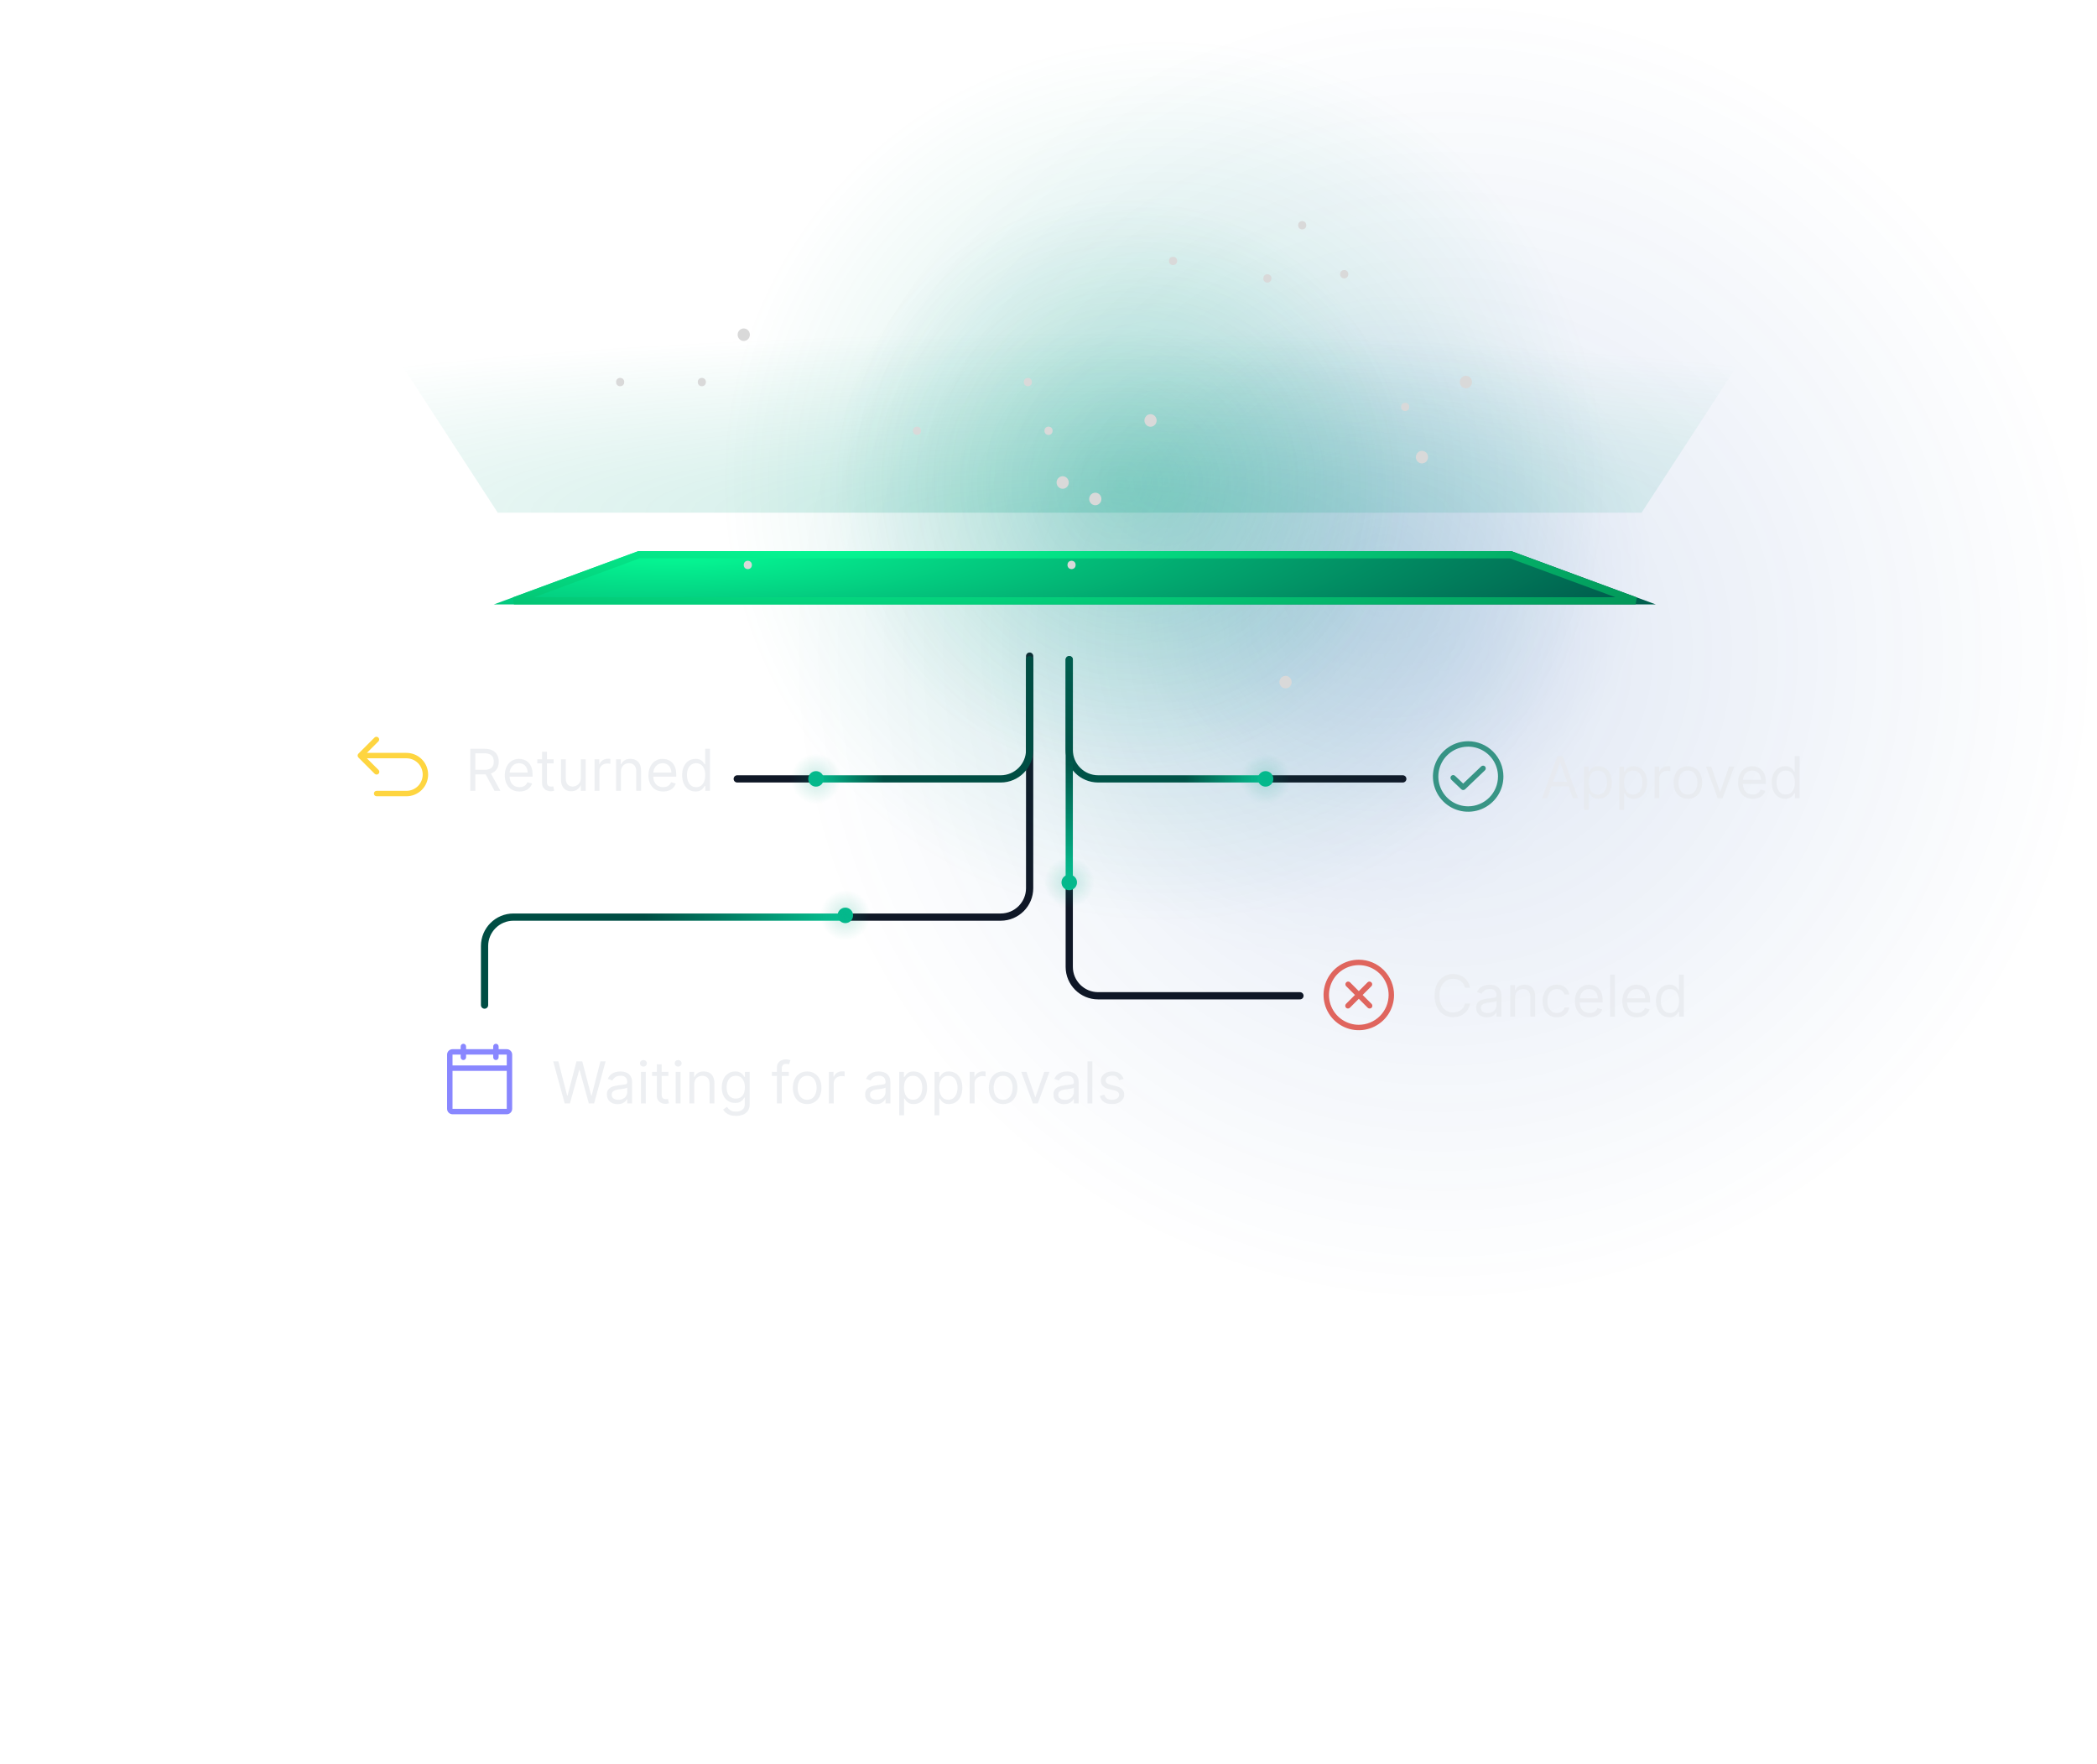 <svg width="290" height="244" viewBox="0 0 290 244" fill="none" xmlns="http://www.w3.org/2000/svg">
<g opacity="0.32">
<ellipse opacity="0.39" cx="199.542" cy="90.116" rx="90.181" ry="90.116" fill="url(#paint0_radial_10311_20234)"/>
<ellipse opacity="0.27" cx="178.975" cy="88.523" rx="43.629" ry="43.598" fill="url(#paint1_radial_10311_20234)"/>
<ellipse opacity="0.39" cx="191.623" cy="77.573" rx="36.787" ry="36.761" fill="url(#paint2_radial_10311_20234)"/>
</g>
<path d="M147.869 91.223V103.714C147.869 105.923 149.66 107.714 151.869 107.714H193.995" stroke="url(#paint3_linear_10311_20234)" stroke-linecap="round"/>
<path d="M147.87 91.223L147.869 133.708C147.869 135.917 149.66 137.708 151.869 137.708H179.775" stroke="url(#paint4_linear_10311_20234)" stroke-linecap="round"/>
<path d="M67.01 138.996L67.01 130.828C67.01 128.619 68.801 126.828 71.01 126.828L138.391 126.828C140.6 126.828 142.391 125.037 142.391 122.828L142.391 90.734" stroke="url(#paint5_linear_10311_20234)" stroke-linecap="round"/>
<ellipse opacity="0.2" cx="160.952" cy="66.492" rx="61.306" ry="61.262" fill="url(#paint6_radial_10311_20234)"/>
<ellipse opacity="0.2" cx="155.043" cy="67.165" rx="39.826" ry="39.798" fill="url(#paint7_radial_10311_20234)"/>
<g opacity="0.75">
<path d="M205.371 105.999C205.44 106.071 205.477 106.167 205.474 106.267C205.471 106.366 205.429 106.46 205.357 106.529L202.611 109.154C202.54 109.221 202.446 109.257 202.348 109.257C202.252 109.257 202.16 109.22 202.09 109.154L200.717 107.841C200.679 107.808 200.648 107.767 200.626 107.722C200.604 107.676 200.591 107.627 200.589 107.576C200.586 107.526 200.594 107.475 200.612 107.428C200.629 107.381 200.656 107.337 200.691 107.301C200.726 107.264 200.768 107.235 200.814 107.215C200.861 107.194 200.911 107.184 200.961 107.184C201.012 107.183 201.062 107.193 201.108 107.213C201.155 107.232 201.197 107.261 201.232 107.297L202.348 108.362L204.842 105.985C204.914 105.917 205.01 105.88 205.11 105.882C205.209 105.885 205.303 105.927 205.371 105.999V105.999ZM207.912 107.382C207.912 108.346 207.626 109.289 207.091 110.09C206.555 110.892 205.793 111.517 204.903 111.886C204.012 112.255 203.032 112.351 202.086 112.163C201.14 111.975 200.272 111.511 199.59 110.829C198.908 110.147 198.444 109.279 198.256 108.333C198.068 107.387 198.164 106.407 198.533 105.516C198.902 104.625 199.527 103.864 200.329 103.328C201.13 102.793 202.073 102.507 203.037 102.507C204.329 102.509 205.568 103.024 206.482 103.937C207.395 104.851 207.91 106.09 207.912 107.382V107.382ZM207.162 107.382C207.162 106.566 206.92 105.768 206.467 105.09C206.014 104.412 205.369 103.883 204.616 103.571C203.862 103.259 203.033 103.177 202.232 103.336C201.432 103.495 200.697 103.888 200.12 104.465C199.543 105.042 199.151 105.777 198.991 106.577C198.832 107.377 198.914 108.207 199.226 108.96C199.538 109.714 200.067 110.358 200.745 110.812C201.424 111.265 202.221 111.507 203.037 111.507C204.131 111.506 205.179 111.071 205.953 110.297C206.726 109.524 207.161 108.475 207.162 107.382V107.382Z" fill="#007860"/>
<path d="M213.98 110.382H213.242L215.378 104.564H216.105L218.242 110.382H217.503L215.764 105.484H215.719L213.98 110.382ZM214.253 108.109H217.23V108.734H214.253V108.109ZM219.057 112.018V106.018H219.705V106.711H219.784C219.834 106.636 219.902 106.539 219.989 106.422C220.078 106.302 220.205 106.196 220.369 106.103C220.536 106.009 220.762 105.961 221.046 105.961C221.413 105.961 221.737 106.053 222.017 106.237C222.298 106.421 222.516 106.681 222.673 107.018C222.831 107.355 222.909 107.753 222.909 108.211C222.909 108.674 222.831 109.074 222.673 109.413C222.516 109.75 222.298 110.012 222.02 110.197C221.742 110.381 221.421 110.473 221.057 110.473C220.777 110.473 220.552 110.426 220.384 110.334C220.215 110.239 220.085 110.132 219.994 110.013C219.904 109.891 219.834 109.791 219.784 109.711H219.727V112.018H219.057ZM219.716 108.2C219.716 108.53 219.764 108.82 219.861 109.072C219.958 109.322 220.099 109.518 220.284 109.66C220.47 109.8 220.697 109.87 220.966 109.87C221.246 109.87 221.48 109.797 221.668 109.649C221.857 109.499 221.999 109.299 222.094 109.047C222.191 108.793 222.239 108.511 222.239 108.2C222.239 107.893 222.191 107.617 222.097 107.37C222.004 107.122 221.863 106.926 221.673 106.782C221.486 106.637 221.25 106.564 220.966 106.564C220.693 106.564 220.464 106.633 220.279 106.771C220.093 106.907 219.953 107.099 219.858 107.345C219.763 107.589 219.716 107.874 219.716 108.2ZM223.932 112.018V106.018H224.58V106.711H224.659C224.709 106.636 224.777 106.539 224.864 106.422C224.953 106.302 225.08 106.196 225.244 106.103C225.411 106.009 225.637 105.961 225.921 105.961C226.288 105.961 226.612 106.053 226.892 106.237C227.173 106.421 227.391 106.681 227.548 107.018C227.706 107.355 227.784 107.753 227.784 108.211C227.784 108.674 227.706 109.074 227.548 109.413C227.391 109.75 227.173 110.012 226.895 110.197C226.617 110.381 226.296 110.473 225.932 110.473C225.652 110.473 225.427 110.426 225.259 110.334C225.09 110.239 224.96 110.132 224.869 110.013C224.779 109.891 224.709 109.791 224.659 109.711H224.602V112.018H223.932ZM224.591 108.2C224.591 108.53 224.639 108.82 224.736 109.072C224.833 109.322 224.974 109.518 225.159 109.66C225.345 109.8 225.572 109.87 225.841 109.87C226.121 109.87 226.355 109.797 226.543 109.649C226.732 109.499 226.874 109.299 226.969 109.047C227.066 108.793 227.114 108.511 227.114 108.2C227.114 107.893 227.066 107.617 226.972 107.37C226.879 107.122 226.738 106.926 226.548 106.782C226.361 106.637 226.125 106.564 225.841 106.564C225.568 106.564 225.339 106.633 225.154 106.771C224.968 106.907 224.828 107.099 224.733 107.345C224.638 107.589 224.591 107.874 224.591 108.2ZM228.807 110.382V106.018H229.455V106.677H229.5C229.58 106.461 229.724 106.286 229.932 106.152C230.14 106.017 230.375 105.95 230.637 105.95C230.686 105.95 230.747 105.951 230.821 105.953C230.895 105.955 230.951 105.958 230.989 105.961V106.643C230.966 106.638 230.914 106.629 230.833 106.618C230.753 106.604 230.669 106.598 230.58 106.598C230.368 106.598 230.178 106.642 230.012 106.731C229.847 106.818 229.716 106.94 229.619 107.095C229.525 107.248 229.477 107.424 229.477 107.62V110.382H228.807ZM233.423 110.473C233.03 110.473 232.684 110.379 232.387 110.191C232.091 110.004 231.86 109.742 231.693 109.405C231.529 109.067 231.446 108.674 231.446 108.223C231.446 107.768 231.529 107.371 231.693 107.032C231.86 106.693 232.091 106.43 232.387 106.243C232.684 106.055 233.03 105.961 233.423 105.961C233.817 105.961 234.162 106.055 234.458 106.243C234.755 106.43 234.986 106.693 235.151 107.032C235.317 107.371 235.401 107.768 235.401 108.223C235.401 108.674 235.317 109.067 235.151 109.405C234.986 109.742 234.755 110.004 234.458 110.191C234.162 110.379 233.817 110.473 233.423 110.473ZM233.423 109.87C233.723 109.87 233.969 109.794 234.162 109.64C234.355 109.487 234.498 109.285 234.591 109.035C234.684 108.785 234.73 108.514 234.73 108.223C234.73 107.931 234.684 107.659 234.591 107.407C234.498 107.156 234.355 106.952 234.162 106.797C233.969 106.641 233.723 106.564 233.423 106.564C233.124 106.564 232.878 106.641 232.685 106.797C232.492 106.952 232.349 107.156 232.256 107.407C232.163 107.659 232.117 107.931 232.117 108.223C232.117 108.514 232.163 108.785 232.256 109.035C232.349 109.285 232.492 109.487 232.685 109.64C232.878 109.794 233.124 109.87 233.423 109.87ZM239.836 106.018L238.222 110.382H237.541L235.927 106.018H236.654L237.859 109.495H237.904L239.109 106.018H239.836ZM242.394 110.473C241.974 110.473 241.611 110.38 241.306 110.194C241.003 110.007 240.769 109.745 240.605 109.41C240.442 109.073 240.36 108.681 240.36 108.234C240.36 107.787 240.442 107.393 240.605 107.052C240.769 106.709 240.999 106.442 241.292 106.251C241.588 106.058 241.932 105.961 242.326 105.961C242.553 105.961 242.778 105.999 242.999 106.075C243.221 106.151 243.423 106.274 243.605 106.444C243.786 106.613 243.931 106.836 244.039 107.115C244.147 107.393 244.201 107.736 244.201 108.143V108.427H240.838V107.848H243.519C243.519 107.602 243.47 107.382 243.372 107.189C243.275 106.995 243.137 106.843 242.957 106.731C242.779 106.62 242.569 106.564 242.326 106.564C242.059 106.564 241.828 106.63 241.633 106.763C241.44 106.893 241.291 107.064 241.187 107.274C241.083 107.484 241.031 107.709 241.031 107.95V108.336C241.031 108.666 241.088 108.945 241.201 109.174C241.317 109.402 241.477 109.575 241.681 109.694C241.886 109.812 242.124 109.87 242.394 109.87C242.57 109.87 242.73 109.846 242.872 109.797C243.016 109.745 243.14 109.67 243.244 109.569C243.348 109.467 243.428 109.34 243.485 109.189L244.133 109.37C244.065 109.59 243.95 109.783 243.789 109.95C243.628 110.115 243.429 110.244 243.193 110.336C242.956 110.427 242.69 110.473 242.394 110.473ZM246.869 110.473C246.505 110.473 246.184 110.381 245.906 110.197C245.627 110.012 245.41 109.75 245.252 109.413C245.095 109.074 245.017 108.674 245.017 108.211C245.017 107.753 245.095 107.355 245.252 107.018C245.41 106.681 245.628 106.421 245.909 106.237C246.189 106.053 246.513 105.961 246.88 105.961C247.164 105.961 247.389 106.009 247.553 106.103C247.72 106.196 247.847 106.302 247.934 106.422C248.023 106.539 248.092 106.636 248.142 106.711H248.198V104.564H248.869V110.382H248.221V109.711H248.142C248.092 109.791 248.022 109.891 247.931 110.013C247.84 110.132 247.711 110.239 247.542 110.334C247.374 110.426 247.149 110.473 246.869 110.473ZM246.96 109.87C247.229 109.87 247.456 109.8 247.642 109.66C247.827 109.518 247.968 109.322 248.065 109.072C248.161 108.82 248.21 108.53 248.21 108.2C248.21 107.874 248.162 107.589 248.068 107.345C247.973 107.099 247.833 106.907 247.647 106.771C247.462 106.633 247.232 106.564 246.96 106.564C246.676 106.564 246.439 106.637 246.249 106.782C246.062 106.926 245.921 107.122 245.826 107.37C245.733 107.617 245.687 107.893 245.687 108.2C245.687 108.511 245.734 108.793 245.829 109.047C245.926 109.299 246.068 109.499 246.255 109.649C246.445 109.797 246.679 109.87 246.96 109.87Z" fill="#E7EAEE"/>
</g>
<g opacity="0.75">
<path d="M70.08 145.095H68.955V144.72C68.955 144.621 68.916 144.525 68.845 144.455C68.775 144.384 68.68 144.345 68.58 144.345C68.481 144.345 68.385 144.384 68.315 144.455C68.245 144.525 68.205 144.621 68.205 144.72V145.095H64.455V144.72C64.455 144.621 64.416 144.525 64.345 144.455C64.275 144.384 64.18 144.345 64.08 144.345C63.981 144.345 63.885 144.384 63.815 144.455C63.745 144.525 63.705 144.621 63.705 144.72V145.095H62.58C62.381 145.095 62.19 145.174 62.05 145.315C61.909 145.455 61.83 145.646 61.83 145.845V153.345C61.83 153.544 61.909 153.735 62.05 153.875C62.19 154.016 62.381 154.095 62.58 154.095H70.08C70.279 154.095 70.47 154.016 70.61 153.875C70.751 153.735 70.83 153.544 70.83 153.345V145.845C70.83 145.646 70.751 145.455 70.61 145.315C70.47 145.174 70.279 145.095 70.08 145.095V145.095ZM63.705 145.845V146.22C63.705 146.319 63.745 146.415 63.815 146.485C63.885 146.555 63.981 146.595 64.08 146.595C64.18 146.595 64.275 146.555 64.345 146.485C64.416 146.415 64.455 146.319 64.455 146.22V145.845H68.205V146.22C68.205 146.319 68.245 146.415 68.315 146.485C68.385 146.555 68.481 146.595 68.58 146.595C68.68 146.595 68.775 146.555 68.845 146.485C68.916 146.415 68.955 146.319 68.955 146.22V145.845H70.08V147.345H62.58V145.845H63.705ZM70.08 153.345H62.58V148.095H70.08V153.345Z" fill="#615FFF"/>
<path d="M78.091 152.595L76.501 146.777H77.216L78.432 151.515H78.489L79.728 146.777H80.523L81.762 151.515H81.819L83.035 146.777H83.751L82.16 152.595H81.432L80.148 147.959H80.103L78.819 152.595H78.091ZM85.415 152.697C85.139 152.697 84.888 152.645 84.662 152.541C84.437 152.435 84.258 152.282 84.126 152.084C83.993 151.883 83.927 151.64 83.927 151.356C83.927 151.106 83.976 150.904 84.074 150.748C84.173 150.591 84.305 150.468 84.469 150.379C84.634 150.29 84.816 150.224 85.015 150.18C85.216 150.135 85.417 150.099 85.62 150.072C85.885 150.038 86.1 150.013 86.265 149.996C86.431 149.977 86.553 149.945 86.628 149.902C86.706 149.858 86.745 149.782 86.745 149.675V149.652C86.745 149.371 86.668 149.154 86.515 148.998C86.363 148.843 86.133 148.765 85.824 148.765C85.504 148.765 85.253 148.836 85.072 148.976C84.89 149.116 84.762 149.265 84.688 149.425L84.052 149.197C84.165 148.932 84.317 148.726 84.506 148.578C84.698 148.428 84.906 148.324 85.131 148.265C85.359 148.205 85.582 148.175 85.802 148.175C85.942 148.175 86.103 148.192 86.285 148.226C86.468 148.258 86.645 148.325 86.816 148.427C86.988 148.53 87.131 148.684 87.245 148.89C87.359 149.097 87.415 149.373 87.415 149.72V152.595H86.745V152.004H86.711C86.665 152.099 86.59 152.2 86.484 152.308C86.377 152.416 86.236 152.508 86.06 152.584C85.884 152.659 85.669 152.697 85.415 152.697ZM85.518 152.095C85.783 152.095 86.006 152.043 86.188 151.939C86.372 151.835 86.51 151.7 86.603 151.535C86.698 151.371 86.745 151.197 86.745 151.015V150.402C86.716 150.436 86.654 150.467 86.557 150.496C86.463 150.522 86.353 150.546 86.228 150.567C86.105 150.586 85.984 150.603 85.867 150.618C85.751 150.631 85.658 150.642 85.586 150.652C85.412 150.675 85.249 150.711 85.097 150.763C84.948 150.812 84.826 150.887 84.734 150.987C84.643 151.086 84.597 151.22 84.597 151.39C84.597 151.623 84.683 151.8 84.856 151.919C85.03 152.036 85.251 152.095 85.518 152.095ZM88.639 152.595V148.231H89.309V152.595H88.639ZM88.98 147.504C88.849 147.504 88.737 147.46 88.642 147.371C88.549 147.282 88.503 147.175 88.503 147.05C88.503 146.925 88.549 146.818 88.642 146.728C88.737 146.639 88.849 146.595 88.98 146.595C89.111 146.595 89.222 146.639 89.315 146.728C89.41 146.818 89.457 146.925 89.457 147.05C89.457 147.175 89.41 147.282 89.315 147.371C89.222 147.46 89.111 147.504 88.98 147.504ZM92.435 148.231V148.8H90.174V148.231H92.435ZM90.833 147.186H91.503V151.345C91.503 151.534 91.531 151.676 91.586 151.771C91.643 151.864 91.715 151.926 91.802 151.959C91.891 151.989 91.984 152.004 92.083 152.004C92.157 152.004 92.217 152 92.265 151.993C92.312 151.983 92.35 151.976 92.378 151.97L92.515 152.572C92.469 152.589 92.406 152.606 92.324 152.623C92.243 152.642 92.14 152.652 92.015 152.652C91.825 152.652 91.64 152.611 91.458 152.53C91.278 152.448 91.128 152.324 91.009 152.157C90.892 151.991 90.833 151.781 90.833 151.527V147.186ZM93.444 152.595V148.231H94.114V152.595H93.444ZM93.785 147.504C93.654 147.504 93.541 147.46 93.447 147.371C93.354 147.282 93.307 147.175 93.307 147.05C93.307 146.925 93.354 146.818 93.447 146.728C93.541 146.639 93.654 146.595 93.785 146.595C93.915 146.595 94.027 146.639 94.12 146.728C94.215 146.818 94.262 146.925 94.262 147.05C94.262 147.175 94.215 147.282 94.12 147.371C94.027 147.46 93.915 147.504 93.785 147.504ZM96.013 149.97V152.595H95.342V148.231H95.99V148.913H96.047C96.149 148.692 96.304 148.514 96.513 148.379C96.721 148.243 96.99 148.175 97.319 148.175C97.615 148.175 97.873 148.235 98.095 148.356C98.317 148.476 98.489 148.657 98.612 148.902C98.735 149.144 98.797 149.451 98.797 149.822V152.595H98.126V149.868C98.126 149.525 98.037 149.258 97.859 149.067C97.681 148.873 97.437 148.777 97.126 148.777C96.912 148.777 96.721 148.823 96.552 148.916C96.386 149.009 96.254 149.144 96.157 149.322C96.061 149.5 96.013 149.716 96.013 149.97ZM101.783 154.322C101.459 154.322 101.181 154.281 100.948 154.197C100.715 154.116 100.521 154.008 100.366 153.873C100.212 153.741 100.09 153.599 99.999 153.447L100.533 153.072C100.594 153.152 100.671 153.243 100.763 153.345C100.856 153.449 100.983 153.539 101.144 153.615C101.307 153.693 101.52 153.731 101.783 153.731C102.135 153.731 102.426 153.646 102.655 153.476C102.885 153.305 102.999 153.038 102.999 152.675V151.788H102.942C102.893 151.868 102.823 151.966 102.732 152.084C102.643 152.199 102.514 152.302 102.346 152.393C102.179 152.482 101.954 152.527 101.67 152.527C101.317 152.527 101.001 152.443 100.721 152.277C100.442 152.11 100.222 151.868 100.059 151.55C99.898 151.231 99.817 150.845 99.817 150.39C99.817 149.943 99.896 149.554 100.053 149.223C100.21 148.889 100.429 148.632 100.709 148.45C100.99 148.266 101.314 148.175 101.681 148.175C101.965 148.175 102.19 148.222 102.357 148.317C102.526 148.409 102.654 148.515 102.743 148.635C102.834 148.752 102.904 148.849 102.954 148.925H103.022V148.231H103.67V152.72C103.67 153.095 103.584 153.4 103.414 153.635C103.245 153.871 103.018 154.045 102.732 154.155C102.448 154.266 102.132 154.322 101.783 154.322ZM101.76 151.925C102.029 151.925 102.257 151.863 102.442 151.74C102.628 151.617 102.769 151.44 102.866 151.209C102.962 150.978 103.01 150.701 103.01 150.379C103.01 150.065 102.963 149.787 102.868 149.547C102.774 149.306 102.634 149.118 102.448 148.981C102.262 148.845 102.033 148.777 101.76 148.777C101.476 148.777 101.24 148.849 101.05 148.993C100.863 149.137 100.722 149.33 100.627 149.572C100.534 149.815 100.488 150.084 100.488 150.379C100.488 150.682 100.535 150.95 100.63 151.183C100.726 151.414 100.868 151.596 101.056 151.728C101.245 151.859 101.48 151.925 101.76 151.925ZM109.09 148.231V148.8H106.738V148.231H109.09ZM107.442 152.595V147.629C107.442 147.379 107.501 147.171 107.618 147.004C107.736 146.837 107.888 146.712 108.076 146.629C108.263 146.546 108.461 146.504 108.67 146.504C108.834 146.504 108.969 146.517 109.073 146.544C109.177 146.57 109.255 146.595 109.306 146.618L109.113 147.197C109.079 147.186 109.031 147.172 108.971 147.155C108.912 147.138 108.834 147.129 108.738 147.129C108.516 147.129 108.356 147.185 108.258 147.297C108.161 147.408 108.113 147.572 108.113 147.788V152.595H107.442ZM111.623 152.686C111.229 152.686 110.883 152.592 110.586 152.405C110.29 152.217 110.059 151.955 109.893 151.618C109.728 151.281 109.645 150.887 109.645 150.436C109.645 149.981 109.728 149.585 109.893 149.246C110.059 148.907 110.29 148.643 110.586 148.456C110.883 148.268 111.229 148.175 111.623 148.175C112.017 148.175 112.361 148.268 112.657 148.456C112.954 148.643 113.185 148.907 113.35 149.246C113.517 149.585 113.6 149.981 113.6 150.436C113.6 150.887 113.517 151.281 113.35 151.618C113.185 151.955 112.954 152.217 112.657 152.405C112.361 152.592 112.017 152.686 111.623 152.686ZM111.623 152.084C111.922 152.084 112.168 152.007 112.361 151.853C112.555 151.7 112.698 151.498 112.79 151.248C112.883 150.998 112.93 150.728 112.93 150.436C112.93 150.144 112.883 149.872 112.79 149.621C112.698 149.369 112.555 149.165 112.361 149.01C112.168 148.854 111.922 148.777 111.623 148.777C111.323 148.777 111.077 148.854 110.884 149.01C110.691 149.165 110.548 149.369 110.455 149.621C110.362 149.872 110.316 150.144 110.316 150.436C110.316 150.728 110.362 150.998 110.455 151.248C110.548 151.498 110.691 151.7 110.884 151.853C111.077 152.007 111.323 152.084 111.623 152.084ZM114.623 152.595V148.231H115.271V148.89H115.317C115.396 148.675 115.54 148.499 115.748 148.365C115.957 148.23 116.192 148.163 116.453 148.163C116.502 148.163 116.564 148.164 116.638 148.166C116.711 148.168 116.767 148.171 116.805 148.175V148.856C116.782 148.851 116.73 148.842 116.649 148.831C116.569 148.818 116.485 148.811 116.396 148.811C116.184 148.811 115.995 148.855 115.828 148.944C115.663 149.032 115.532 149.153 115.436 149.308C115.341 149.461 115.294 149.637 115.294 149.834V152.595H114.623ZM121.134 152.697C120.858 152.697 120.607 152.645 120.381 152.541C120.156 152.435 119.977 152.282 119.844 152.084C119.712 151.883 119.645 151.64 119.645 151.356C119.645 151.106 119.695 150.904 119.793 150.748C119.892 150.591 120.023 150.468 120.188 150.379C120.353 150.29 120.535 150.224 120.733 150.18C120.934 150.135 121.136 150.099 121.339 150.072C121.604 150.038 121.819 150.013 121.983 149.996C122.15 149.977 122.271 149.945 122.347 149.902C122.425 149.858 122.464 149.782 122.464 149.675V149.652C122.464 149.371 122.387 149.154 122.233 148.998C122.082 148.843 121.852 148.765 121.543 148.765C121.223 148.765 120.972 148.836 120.79 148.976C120.608 149.116 120.481 149.265 120.407 149.425L119.77 149.197C119.884 148.932 120.036 148.726 120.225 148.578C120.416 148.428 120.625 148.324 120.85 148.265C121.077 148.205 121.301 148.175 121.52 148.175C121.661 148.175 121.822 148.192 122.003 148.226C122.187 148.258 122.364 148.325 122.535 148.427C122.707 148.53 122.85 148.684 122.964 148.89C123.077 149.097 123.134 149.373 123.134 149.72V152.595H122.464V152.004H122.43C122.384 152.099 122.308 152.2 122.202 152.308C122.096 152.416 121.955 152.508 121.779 152.584C121.603 152.659 121.388 152.697 121.134 152.697ZM121.236 152.095C121.501 152.095 121.725 152.043 121.907 151.939C122.09 151.835 122.229 151.7 122.322 151.535C122.416 151.371 122.464 151.197 122.464 151.015V150.402C122.435 150.436 122.373 150.467 122.276 150.496C122.181 150.522 122.072 150.546 121.947 150.567C121.823 150.586 121.703 150.603 121.586 150.618C121.47 150.631 121.376 150.642 121.305 150.652C121.13 150.675 120.967 150.711 120.816 150.763C120.666 150.812 120.545 150.887 120.452 150.987C120.361 151.086 120.316 151.22 120.316 151.39C120.316 151.623 120.402 151.8 120.574 151.919C120.749 152.036 120.969 152.095 121.236 152.095ZM124.358 154.231V148.231H125.006V148.925H125.085C125.134 148.849 125.202 148.752 125.29 148.635C125.379 148.515 125.506 148.409 125.67 148.317C125.837 148.222 126.062 148.175 126.346 148.175C126.714 148.175 127.038 148.266 127.318 148.45C127.598 148.634 127.817 148.894 127.974 149.231C128.131 149.568 128.21 149.966 128.21 150.425C128.21 150.887 128.131 151.287 127.974 151.626C127.817 151.963 127.599 152.225 127.321 152.41C127.042 152.594 126.721 152.686 126.358 152.686C126.077 152.686 125.853 152.639 125.684 152.547C125.516 152.452 125.386 152.345 125.295 152.226C125.204 152.104 125.134 152.004 125.085 151.925H125.028V154.231H124.358ZM125.017 150.413C125.017 150.743 125.065 151.033 125.162 151.285C125.258 151.535 125.399 151.731 125.585 151.873C125.771 152.014 125.998 152.084 126.267 152.084C126.547 152.084 126.781 152.01 126.969 151.862C127.158 151.712 127.3 151.512 127.395 151.26C127.491 151.006 127.54 150.724 127.54 150.413C127.54 150.106 127.492 149.83 127.398 149.584C127.305 149.336 127.164 149.139 126.974 148.996C126.787 148.85 126.551 148.777 126.267 148.777C125.994 148.777 125.765 148.846 125.579 148.984C125.394 149.121 125.254 149.312 125.159 149.558C125.064 149.802 125.017 150.087 125.017 150.413ZM129.233 154.231V148.231H129.881V148.925H129.96C130.009 148.849 130.077 148.752 130.165 148.635C130.254 148.515 130.381 148.409 130.545 148.317C130.712 148.222 130.937 148.175 131.221 148.175C131.589 148.175 131.913 148.266 132.193 148.45C132.473 148.634 132.692 148.894 132.849 149.231C133.006 149.568 133.085 149.966 133.085 150.425C133.085 150.887 133.006 151.287 132.849 151.626C132.692 151.963 132.474 152.225 132.196 152.41C131.917 152.594 131.596 152.686 131.233 152.686C130.952 152.686 130.728 152.639 130.559 152.547C130.391 152.452 130.261 152.345 130.17 152.226C130.079 152.104 130.009 152.004 129.96 151.925H129.903V154.231H129.233ZM129.892 150.413C129.892 150.743 129.94 151.033 130.037 151.285C130.133 151.535 130.274 151.731 130.46 151.873C130.646 152.014 130.873 152.084 131.142 152.084C131.422 152.084 131.656 152.01 131.844 151.862C132.033 151.712 132.175 151.512 132.27 151.26C132.366 151.006 132.415 150.724 132.415 150.413C132.415 150.106 132.367 149.83 132.273 149.584C132.18 149.336 132.039 149.139 131.849 148.996C131.662 148.85 131.426 148.777 131.142 148.777C130.869 148.777 130.64 148.846 130.454 148.984C130.269 149.121 130.129 149.312 130.034 149.558C129.939 149.802 129.892 150.087 129.892 150.413ZM134.108 152.595V148.231H134.756V148.89H134.801C134.881 148.675 135.024 148.499 135.233 148.365C135.441 148.23 135.676 148.163 135.937 148.163C135.987 148.163 136.048 148.164 136.122 148.166C136.196 148.168 136.252 148.171 136.29 148.175V148.856C136.267 148.851 136.215 148.842 136.133 148.831C136.054 148.818 135.97 148.811 135.881 148.811C135.668 148.811 135.479 148.855 135.312 148.944C135.148 149.032 135.017 149.153 134.92 149.308C134.826 149.461 134.778 149.637 134.778 149.834V152.595H134.108ZM138.724 152.686C138.33 152.686 137.985 152.592 137.687 152.405C137.392 152.217 137.161 151.955 136.994 151.618C136.829 151.281 136.747 150.887 136.747 150.436C136.747 149.981 136.829 149.585 136.994 149.246C137.161 148.907 137.392 148.643 137.687 148.456C137.985 148.268 138.33 148.175 138.724 148.175C139.118 148.175 139.463 148.268 139.758 148.456C140.056 148.643 140.287 148.907 140.452 149.246C140.618 149.585 140.702 149.981 140.702 150.436C140.702 150.887 140.618 151.281 140.452 151.618C140.287 151.955 140.056 152.217 139.758 152.405C139.463 152.592 139.118 152.686 138.724 152.686ZM138.724 152.084C139.023 152.084 139.27 152.007 139.463 151.853C139.656 151.7 139.799 151.498 139.892 151.248C139.985 150.998 140.031 150.728 140.031 150.436C140.031 150.144 139.985 149.872 139.892 149.621C139.799 149.369 139.656 149.165 139.463 149.01C139.27 148.854 139.023 148.777 138.724 148.777C138.425 148.777 138.179 148.854 137.986 149.01C137.792 149.165 137.649 149.369 137.557 149.621C137.464 149.872 137.417 150.144 137.417 150.436C137.417 150.728 137.464 150.998 137.557 151.248C137.649 151.498 137.792 151.7 137.986 151.853C138.179 152.007 138.425 152.084 138.724 152.084ZM145.137 148.231L143.523 152.595H142.841L141.228 148.231H141.955L143.16 151.709H143.205L144.41 148.231H145.137ZM147.173 152.697C146.897 152.697 146.646 152.645 146.42 152.541C146.195 152.435 146.016 152.282 145.883 152.084C145.751 151.883 145.684 151.64 145.684 151.356C145.684 151.106 145.734 150.904 145.832 150.748C145.931 150.591 146.062 150.468 146.227 150.379C146.392 150.29 146.574 150.224 146.773 150.18C146.973 150.135 147.175 150.099 147.378 150.072C147.643 150.038 147.858 150.013 148.023 149.996C148.189 149.977 148.31 149.945 148.386 149.902C148.464 149.858 148.503 149.782 148.503 149.675V149.652C148.503 149.371 148.426 149.154 148.273 148.998C148.121 148.843 147.891 148.765 147.582 148.765C147.262 148.765 147.011 148.836 146.829 148.976C146.648 149.116 146.52 149.265 146.446 149.425L145.809 149.197C145.923 148.932 146.075 148.726 146.264 148.578C146.455 148.428 146.664 148.324 146.889 148.265C147.116 148.205 147.34 148.175 147.559 148.175C147.7 148.175 147.861 148.192 148.042 148.226C148.226 148.258 148.403 148.325 148.574 148.427C148.746 148.53 148.889 148.684 149.003 148.89C149.116 149.097 149.173 149.373 149.173 149.72V152.595H148.503V152.004H148.469C148.423 152.099 148.347 152.2 148.241 152.308C148.135 152.416 147.994 152.508 147.818 152.584C147.642 152.659 147.427 152.697 147.173 152.697ZM147.275 152.095C147.541 152.095 147.764 152.043 147.946 151.939C148.13 151.835 148.268 151.7 148.361 151.535C148.455 151.371 148.503 151.197 148.503 151.015V150.402C148.474 150.436 148.412 150.467 148.315 150.496C148.22 150.522 148.111 150.546 147.986 150.567C147.863 150.586 147.742 150.603 147.625 150.618C147.509 150.631 147.416 150.642 147.344 150.652C147.169 150.675 147.006 150.711 146.855 150.763C146.705 150.812 146.584 150.887 146.491 150.987C146.4 151.086 146.355 151.22 146.355 151.39C146.355 151.623 146.441 151.8 146.613 151.919C146.788 152.036 147.008 152.095 147.275 152.095ZM151.067 146.777V152.595H150.397V146.777H151.067ZM155.386 149.209L154.784 149.379C154.746 149.279 154.69 149.181 154.616 149.086C154.544 148.99 154.446 148.91 154.321 148.848C154.196 148.785 154.036 148.754 153.841 148.754C153.574 148.754 153.351 148.816 153.173 148.939C152.997 149.06 152.909 149.214 152.909 149.402C152.909 149.568 152.97 149.7 153.091 149.797C153.212 149.893 153.401 149.974 153.659 150.038L154.307 150.197C154.697 150.292 154.988 150.437 155.179 150.632C155.37 150.825 155.466 151.074 155.466 151.379C155.466 151.629 155.394 151.853 155.25 152.05C155.108 152.246 154.909 152.402 154.653 152.515C154.398 152.629 154.1 152.686 153.761 152.686C153.316 152.686 152.948 152.589 152.656 152.396C152.364 152.203 152.18 151.921 152.102 151.55L152.738 151.39C152.799 151.625 152.914 151.801 153.082 151.919C153.253 152.036 153.475 152.095 153.75 152.095C154.062 152.095 154.31 152.029 154.494 151.896C154.68 151.762 154.773 151.601 154.773 151.413C154.773 151.262 154.72 151.135 154.613 151.032C154.507 150.928 154.345 150.851 154.125 150.8L153.398 150.629C152.998 150.534 152.704 150.388 152.517 150.189C152.331 149.988 152.238 149.737 152.238 149.436C152.238 149.19 152.308 148.972 152.446 148.782C152.586 148.593 152.776 148.444 153.017 148.336C153.259 148.228 153.534 148.175 153.841 148.175C154.273 148.175 154.612 148.269 154.858 148.459C155.106 148.648 155.282 148.898 155.386 149.209Z" fill="#E7EAEE"/>
</g>
<g opacity="0.75">
<path d="M187.912 132.72C186.948 132.72 186.005 133.006 185.204 133.542C184.402 134.077 183.777 134.839 183.408 135.73C183.039 136.62 182.943 137.601 183.131 138.546C183.319 139.492 183.783 140.361 184.465 141.042C185.147 141.724 186.015 142.188 186.961 142.377C187.907 142.565 188.887 142.468 189.778 142.099C190.668 141.73 191.43 141.105 191.966 140.304C192.501 139.502 192.787 138.559 192.787 137.595C192.786 136.303 192.272 135.063 191.358 134.149C190.444 133.235 189.205 132.721 187.912 132.72V132.72ZM187.912 141.72C187.096 141.72 186.299 141.478 185.62 141.025C184.942 140.572 184.413 139.928 184.101 139.174C183.789 138.42 183.707 137.591 183.866 136.79C184.026 135.99 184.418 135.255 184.995 134.678C185.572 134.102 186.307 133.709 187.107 133.549C187.908 133.39 188.737 133.472 189.491 133.784C190.244 134.096 190.889 134.625 191.342 135.303C191.795 135.982 192.037 136.779 192.037 137.595C192.036 138.689 191.601 139.737 190.828 140.511C190.054 141.284 189.006 141.719 187.912 141.72V141.72ZM189.679 138.828C189.75 138.899 189.789 138.995 189.789 139.095C189.789 139.195 189.75 139.291 189.679 139.362C189.608 139.432 189.512 139.47 189.412 139.47C189.312 139.47 189.217 139.432 189.145 139.362L187.912 138.125L186.679 139.362C186.608 139.432 186.512 139.47 186.412 139.47C186.312 139.47 186.217 139.432 186.145 139.362C186.075 139.291 186.035 139.195 186.035 139.095C186.035 138.995 186.075 138.899 186.145 138.828L187.382 137.595L186.145 136.362C186.085 136.29 186.055 136.197 186.059 136.103C186.064 136.009 186.103 135.92 186.17 135.853C186.237 135.786 186.326 135.747 186.42 135.742C186.514 135.738 186.606 135.768 186.679 135.828L187.912 137.066L189.145 135.828C189.218 135.768 189.31 135.738 189.404 135.742C189.499 135.747 189.588 135.786 189.654 135.853C189.721 135.92 189.76 136.009 189.765 136.103C189.77 136.197 189.739 136.29 189.679 136.362L188.442 137.595L189.679 138.828Z" fill="#D93529"/>
<path d="M203.298 136.595H202.594C202.552 136.393 202.479 136.215 202.375 136.061C202.273 135.908 202.148 135.779 202 135.675C201.854 135.569 201.692 135.489 201.514 135.436C201.336 135.383 201.151 135.357 200.958 135.357C200.605 135.357 200.286 135.446 200 135.624C199.716 135.802 199.49 136.064 199.321 136.411C199.155 136.757 199.071 137.182 199.071 137.686C199.071 138.19 199.155 138.615 199.321 138.962C199.49 139.308 199.716 139.571 200 139.749C200.286 139.927 200.605 140.016 200.958 140.016C201.151 140.016 201.336 139.989 201.514 139.936C201.692 139.883 201.854 139.804 202 139.7C202.148 139.594 202.273 139.465 202.375 139.311C202.479 139.156 202.552 138.978 202.594 138.777H203.298C203.245 139.074 203.149 139.34 203.009 139.575C202.869 139.81 202.694 140.01 202.486 140.175C202.278 140.338 202.044 140.462 201.784 140.547C201.527 140.632 201.251 140.675 200.958 140.675C200.461 140.675 200.02 140.554 199.634 140.311C199.247 140.069 198.943 139.724 198.722 139.277C198.5 138.83 198.389 138.3 198.389 137.686C198.389 137.072 198.5 136.542 198.722 136.095C198.943 135.648 199.247 135.304 199.634 135.061C200.02 134.819 200.461 134.697 200.958 134.697C201.251 134.697 201.527 134.74 201.784 134.825C202.044 134.911 202.278 135.036 202.486 135.2C202.694 135.363 202.869 135.562 203.009 135.797C203.149 136.03 203.245 136.296 203.298 136.595ZM205.63 140.697C205.354 140.697 205.103 140.645 204.877 140.541C204.652 140.435 204.473 140.283 204.34 140.084C204.208 139.883 204.142 139.641 204.142 139.357C204.142 139.107 204.191 138.904 204.289 138.749C204.388 138.591 204.519 138.468 204.684 138.379C204.849 138.29 205.031 138.224 205.23 138.18C205.43 138.135 205.632 138.099 205.835 138.072C206.1 138.038 206.315 138.013 206.48 137.996C206.646 137.977 206.767 137.946 206.843 137.902C206.921 137.858 206.96 137.783 206.96 137.675V137.652C206.96 137.372 206.883 137.154 206.73 136.999C206.578 136.843 206.348 136.766 206.039 136.766C205.719 136.766 205.468 136.836 205.286 136.976C205.105 137.116 204.977 137.266 204.903 137.425L204.267 137.197C204.38 136.932 204.532 136.726 204.721 136.578C204.912 136.429 205.121 136.324 205.346 136.266C205.573 136.205 205.797 136.175 206.017 136.175C206.157 136.175 206.318 136.192 206.499 136.226C206.683 136.258 206.86 136.325 207.031 136.428C207.203 136.53 207.346 136.684 207.46 136.891C207.573 137.097 207.63 137.374 207.63 137.72V140.595H206.96V140.004H206.926C206.88 140.099 206.804 140.2 206.698 140.308C206.592 140.416 206.451 140.508 206.275 140.584C206.099 140.66 205.884 140.697 205.63 140.697ZM205.732 140.095C205.998 140.095 206.221 140.043 206.403 139.939C206.587 139.835 206.725 139.7 206.818 139.536C206.912 139.371 206.96 139.197 206.96 139.016V138.402C206.931 138.436 206.869 138.467 206.772 138.496C206.677 138.522 206.568 138.546 206.443 138.567C206.32 138.586 206.199 138.603 206.082 138.618C205.966 138.631 205.873 138.643 205.801 138.652C205.626 138.675 205.463 138.712 205.312 138.763C205.162 138.812 205.041 138.887 204.948 138.987C204.857 139.086 204.812 139.22 204.812 139.391C204.812 139.624 204.898 139.8 205.07 139.919C205.245 140.037 205.465 140.095 205.732 140.095ZM209.524 137.97V140.595H208.854V136.232H209.502V136.913H209.558C209.661 136.692 209.816 136.514 210.024 136.379C210.233 136.243 210.502 136.175 210.831 136.175C211.127 136.175 211.385 136.235 211.607 136.357C211.828 136.476 212.001 136.658 212.124 136.902C212.247 137.144 212.308 137.451 212.308 137.822V140.595H211.638V137.868C211.638 137.525 211.549 137.258 211.371 137.067C211.193 136.874 210.949 136.777 210.638 136.777C210.424 136.777 210.233 136.823 210.064 136.916C209.897 137.009 209.766 137.144 209.669 137.322C209.573 137.501 209.524 137.716 209.524 137.97ZM215.306 140.686C214.897 140.686 214.545 140.59 214.249 140.396C213.954 140.203 213.727 139.937 213.568 139.598C213.409 139.259 213.329 138.872 213.329 138.436C213.329 137.993 213.41 137.602 213.573 137.263C213.738 136.922 213.967 136.656 214.261 136.465C214.556 136.271 214.901 136.175 215.295 136.175C215.602 136.175 215.878 136.232 216.124 136.345C216.371 136.459 216.572 136.618 216.73 136.822C216.887 137.027 216.984 137.266 217.022 137.538H216.352C216.301 137.34 216.187 137.163 216.011 137.01C215.837 136.855 215.602 136.777 215.306 136.777C215.045 136.777 214.816 136.845 214.619 136.982C214.424 137.116 214.271 137.306 214.161 137.553C214.053 137.797 213.999 138.084 213.999 138.413C213.999 138.751 214.052 139.044 214.159 139.294C214.267 139.544 214.418 139.738 214.613 139.876C214.81 140.015 215.041 140.084 215.306 140.084C215.481 140.084 215.639 140.054 215.781 139.993C215.923 139.932 216.043 139.845 216.142 139.732C216.24 139.618 216.31 139.482 216.352 139.322H217.022C216.984 139.58 216.891 139.812 216.741 140.019C216.593 140.223 216.397 140.386 216.153 140.507C215.91 140.626 215.628 140.686 215.306 140.686ZM219.832 140.686C219.411 140.686 219.049 140.593 218.744 140.408C218.441 140.22 218.207 139.959 218.042 139.624C217.879 139.287 217.798 138.894 217.798 138.447C217.798 138.001 217.879 137.607 218.042 137.266C218.207 136.923 218.436 136.656 218.73 136.465C219.025 136.271 219.37 136.175 219.764 136.175C219.991 136.175 220.215 136.213 220.437 136.288C220.659 136.364 220.86 136.487 221.042 136.658C221.224 136.826 221.369 137.05 221.477 137.328C221.585 137.607 221.639 137.949 221.639 138.357V138.641H218.275V138.061H220.957C220.957 137.815 220.908 137.595 220.809 137.402C220.713 137.209 220.574 137.056 220.394 136.945C220.216 136.833 220.006 136.777 219.764 136.777C219.497 136.777 219.266 136.843 219.07 136.976C218.877 137.107 218.729 137.277 218.624 137.487C218.52 137.697 218.468 137.923 218.468 138.163V138.55C218.468 138.879 218.525 139.159 218.639 139.388C218.754 139.615 218.914 139.788 219.119 139.908C219.323 140.025 219.561 140.084 219.832 140.084C220.008 140.084 220.167 140.059 220.309 140.01C220.453 139.959 220.577 139.883 220.681 139.783C220.785 139.68 220.866 139.554 220.923 139.402L221.57 139.584C221.502 139.804 221.388 139.997 221.227 140.163C221.066 140.328 220.867 140.457 220.63 140.55C220.393 140.641 220.127 140.686 219.832 140.686ZM223.329 134.777V140.595H222.659V134.777H223.329ZM226.387 140.686C225.966 140.686 225.603 140.593 225.298 140.408C224.995 140.22 224.762 139.959 224.597 139.624C224.434 139.287 224.352 138.894 224.352 138.447C224.352 138.001 224.434 137.607 224.597 137.266C224.762 136.923 224.991 136.656 225.284 136.465C225.58 136.271 225.924 136.175 226.318 136.175C226.546 136.175 226.77 136.213 226.992 136.288C227.213 136.364 227.415 136.487 227.597 136.658C227.779 136.826 227.923 137.05 228.031 137.328C228.139 137.607 228.193 137.949 228.193 138.357V138.641H224.83V138.061H227.512C227.512 137.815 227.462 137.595 227.364 137.402C227.267 137.209 227.129 137.056 226.949 136.945C226.771 136.833 226.561 136.777 226.318 136.777C226.051 136.777 225.82 136.843 225.625 136.976C225.432 137.107 225.283 137.277 225.179 137.487C225.075 137.697 225.023 137.923 225.023 138.163V138.55C225.023 138.879 225.08 139.159 225.193 139.388C225.309 139.615 225.469 139.788 225.673 139.908C225.878 140.025 226.116 140.084 226.387 140.084C226.563 140.084 226.722 140.059 226.864 140.01C227.008 139.959 227.132 139.883 227.236 139.783C227.34 139.68 227.421 139.554 227.477 139.402L228.125 139.584C228.057 139.804 227.942 139.997 227.781 140.163C227.62 140.328 227.422 140.457 227.185 140.55C226.948 140.641 226.682 140.686 226.387 140.686ZM230.861 140.686C230.497 140.686 230.176 140.594 229.898 140.411C229.619 140.225 229.402 139.964 229.244 139.626C229.087 139.287 229.009 138.887 229.009 138.425C229.009 137.966 229.087 137.569 229.244 137.232C229.402 136.894 229.62 136.634 229.901 136.45C230.181 136.267 230.505 136.175 230.872 136.175C231.156 136.175 231.381 136.222 231.546 136.317C231.712 136.41 231.839 136.516 231.926 136.635C232.015 136.752 232.084 136.849 232.134 136.925H232.191V134.777H232.861V140.595H232.213V139.925H232.134C232.084 140.004 232.014 140.105 231.923 140.226C231.833 140.345 231.703 140.452 231.534 140.547C231.366 140.64 231.141 140.686 230.861 140.686ZM230.952 140.084C231.221 140.084 231.448 140.014 231.634 139.874C231.819 139.732 231.96 139.536 232.057 139.286C232.154 139.034 232.202 138.743 232.202 138.413C232.202 138.088 232.155 137.803 232.06 137.558C231.965 137.312 231.825 137.121 231.639 136.984C231.454 136.846 231.225 136.777 230.952 136.777C230.668 136.777 230.431 136.85 230.242 136.996C230.054 137.14 229.913 137.336 229.818 137.584C229.726 137.83 229.679 138.107 229.679 138.413C229.679 138.724 229.727 139.006 229.821 139.26C229.918 139.512 230.06 139.713 230.247 139.862C230.437 140.01 230.672 140.084 230.952 140.084Z" fill="#E7EAEE"/>
</g>
<g opacity="0.75">
<path d="M52.349 106.475L50.737 104.867H56.207C56.804 104.867 57.376 105.104 57.798 105.526C58.22 105.948 58.457 106.52 58.457 107.117C58.457 107.714 58.22 108.286 57.798 108.708C57.376 109.13 56.804 109.367 56.207 109.367H52.082C51.983 109.367 51.887 109.406 51.817 109.477C51.747 109.547 51.707 109.642 51.707 109.742C51.707 109.841 51.747 109.937 51.817 110.007C51.887 110.077 51.983 110.117 52.082 110.117H56.207C57.003 110.117 57.766 109.801 58.328 109.238C58.891 108.676 59.207 107.913 59.207 107.117C59.207 106.321 58.891 105.558 58.328 104.996C57.766 104.433 57.003 104.117 56.207 104.117H50.737L52.349 102.509C52.409 102.436 52.44 102.344 52.435 102.25C52.431 102.155 52.391 102.066 52.324 102C52.258 101.933 52.169 101.894 52.075 101.889C51.98 101.884 51.888 101.915 51.815 101.975L49.565 104.225C49.495 104.296 49.455 104.392 49.455 104.492C49.455 104.592 49.495 104.688 49.565 104.759L51.815 107.009C51.887 107.078 51.983 107.117 52.082 107.117C52.182 107.117 52.278 107.078 52.349 107.009C52.42 106.938 52.459 106.842 52.459 106.742C52.459 106.642 52.42 106.546 52.349 106.475Z" fill="#FDC700"/>
<path d="M65.035 109.367V103.549H67.001C67.455 103.549 67.828 103.626 68.12 103.782C68.412 103.935 68.627 104.146 68.768 104.415C68.908 104.684 68.978 104.99 68.978 105.333C68.978 105.676 68.908 105.98 68.768 106.245C68.627 106.51 68.412 106.718 68.123 106.87C67.833 107.019 67.463 107.094 67.012 107.094H65.421V106.458H66.989C67.3 106.458 67.55 106.412 67.739 106.321C67.93 106.231 68.069 106.102 68.154 105.935C68.241 105.767 68.285 105.566 68.285 105.333C68.285 105.1 68.241 104.896 68.154 104.722C68.067 104.548 67.928 104.413 67.736 104.319C67.545 104.222 67.292 104.174 66.978 104.174H65.739V109.367H65.035ZM67.773 106.753L69.205 109.367H68.387L66.978 106.753H67.773ZM71.844 109.458C71.423 109.458 71.06 109.365 70.755 109.179C70.453 108.992 70.219 108.731 70.054 108.395C69.891 108.058 69.809 107.666 69.809 107.219C69.809 106.772 69.891 106.378 70.054 106.037C70.219 105.695 70.448 105.428 70.741 105.236C71.037 105.043 71.382 104.946 71.775 104.946C72.003 104.946 72.227 104.984 72.449 105.06C72.67 105.136 72.872 105.259 73.054 105.429C73.236 105.598 73.38 105.821 73.489 106.1C73.596 106.378 73.65 106.721 73.65 107.128V107.412H70.287V106.833H72.969C72.969 106.587 72.919 106.367 72.821 106.174C72.724 105.981 72.586 105.828 72.406 105.716C72.228 105.605 72.018 105.549 71.775 105.549C71.508 105.549 71.277 105.615 71.082 105.748C70.889 105.878 70.74 106.049 70.636 106.259C70.532 106.469 70.48 106.695 70.48 106.935V107.321C70.48 107.651 70.537 107.93 70.65 108.16C70.766 108.387 70.926 108.56 71.13 108.679C71.335 108.797 71.573 108.856 71.844 108.856C72.02 108.856 72.179 108.831 72.321 108.782C72.465 108.731 72.589 108.655 72.693 108.554C72.797 108.452 72.878 108.325 72.934 108.174L73.582 108.356C73.514 108.575 73.399 108.768 73.239 108.935C73.078 109.1 72.879 109.229 72.642 109.321C72.405 109.412 72.139 109.458 71.844 109.458ZM76.568 105.003V105.571H74.307V105.003H76.568ZM74.966 103.958H75.636V108.117C75.636 108.306 75.664 108.448 75.719 108.543C75.775 108.636 75.847 108.698 75.934 108.731C76.023 108.761 76.117 108.776 76.216 108.776C76.29 108.776 76.35 108.772 76.397 108.765C76.445 108.755 76.483 108.748 76.511 108.742L76.647 109.344C76.602 109.361 76.539 109.378 76.457 109.395C76.376 109.414 76.272 109.424 76.147 109.424C75.958 109.424 75.772 109.383 75.591 109.302C75.411 109.22 75.261 109.096 75.142 108.929C75.024 108.763 74.966 108.553 74.966 108.299V103.958ZM80.326 107.583V105.003H80.997V109.367H80.326V108.628H80.281C80.179 108.85 80.02 109.038 79.804 109.194C79.588 109.347 79.315 109.424 78.986 109.424C78.713 109.424 78.471 109.364 78.258 109.245C78.046 109.124 77.88 108.942 77.758 108.699C77.637 108.455 77.576 108.147 77.576 107.776V105.003H78.247V107.731C78.247 108.049 78.336 108.303 78.514 108.492C78.694 108.681 78.923 108.776 79.201 108.776C79.368 108.776 79.538 108.733 79.71 108.648C79.884 108.563 80.03 108.432 80.147 108.256C80.267 108.08 80.326 107.856 80.326 107.583ZM82.225 109.367V105.003H82.873V105.662H82.918C82.998 105.446 83.142 105.271 83.35 105.137C83.558 105.002 83.793 104.935 84.055 104.935C84.104 104.935 84.165 104.936 84.239 104.938C84.313 104.94 84.369 104.943 84.407 104.946V105.628C84.384 105.623 84.332 105.614 84.251 105.603C84.171 105.589 84.087 105.583 83.998 105.583C83.786 105.583 83.596 105.627 83.43 105.716C83.265 105.803 83.134 105.925 83.037 106.08C82.943 106.233 82.895 106.409 82.895 106.606V109.367H82.225ZM85.872 106.742V109.367H85.201V105.003H85.849V105.685H85.906C86.008 105.464 86.164 105.286 86.372 105.151C86.58 105.015 86.849 104.946 87.179 104.946C87.474 104.946 87.733 105.007 87.954 105.128C88.176 105.248 88.348 105.429 88.471 105.674C88.594 105.916 88.656 106.223 88.656 106.594V109.367H87.986V106.64C87.986 106.297 87.897 106.03 87.719 105.839C87.54 105.645 87.296 105.549 86.986 105.549C86.772 105.549 86.58 105.595 86.412 105.688C86.245 105.781 86.114 105.916 86.017 106.094C85.92 106.272 85.872 106.488 85.872 106.742ZM91.711 109.458C91.29 109.458 90.928 109.365 90.623 109.179C90.32 108.992 90.086 108.731 89.921 108.395C89.758 108.058 89.677 107.666 89.677 107.219C89.677 106.772 89.758 106.378 89.921 106.037C90.086 105.695 90.315 105.428 90.609 105.236C90.904 105.043 91.249 104.946 91.643 104.946C91.87 104.946 92.094 104.984 92.316 105.06C92.537 105.136 92.739 105.259 92.921 105.429C93.103 105.598 93.248 105.821 93.356 106.1C93.464 106.378 93.518 106.721 93.518 107.128V107.412H90.154V106.833H92.836C92.836 106.587 92.787 106.367 92.688 106.174C92.591 105.981 92.453 105.828 92.273 105.716C92.095 105.605 91.885 105.549 91.643 105.549C91.376 105.549 91.144 105.615 90.949 105.748C90.756 105.878 90.608 106.049 90.503 106.259C90.399 106.469 90.347 106.695 90.347 106.935V107.321C90.347 107.651 90.404 107.93 90.518 108.16C90.633 108.387 90.793 108.56 90.998 108.679C91.202 108.797 91.44 108.856 91.711 108.856C91.887 108.856 92.046 108.831 92.188 108.782C92.332 108.731 92.456 108.655 92.56 108.554C92.664 108.452 92.745 108.325 92.802 108.174L93.449 108.356C93.381 108.575 93.267 108.768 93.106 108.935C92.945 109.1 92.746 109.229 92.509 109.321C92.272 109.412 92.006 109.458 91.711 109.458ZM96.185 109.458C95.822 109.458 95.501 109.366 95.222 109.182C94.944 108.997 94.726 108.735 94.569 108.398C94.412 108.059 94.333 107.659 94.333 107.196C94.333 106.738 94.412 106.34 94.569 106.003C94.726 105.666 94.945 105.406 95.225 105.222C95.505 105.038 95.829 104.946 96.197 104.946C96.481 104.946 96.705 104.994 96.87 105.089C97.037 105.181 97.163 105.287 97.251 105.407C97.34 105.524 97.409 105.621 97.458 105.696H97.515V103.549H98.185V109.367H97.537V108.696H97.458C97.409 108.776 97.339 108.876 97.248 108.998C97.157 109.117 97.027 109.224 96.859 109.319C96.69 109.411 96.466 109.458 96.185 109.458ZM96.276 108.856C96.545 108.856 96.772 108.786 96.958 108.645C97.144 108.503 97.285 108.307 97.381 108.057C97.478 107.805 97.526 107.515 97.526 107.185C97.526 106.859 97.479 106.574 97.384 106.33C97.289 106.084 97.149 105.893 96.964 105.756C96.778 105.618 96.549 105.549 96.276 105.549C95.992 105.549 95.755 105.622 95.566 105.768C95.378 105.911 95.237 106.107 95.143 106.356C95.05 106.602 95.003 106.878 95.003 107.185C95.003 107.496 95.051 107.778 95.145 108.032C95.242 108.284 95.384 108.484 95.572 108.634C95.761 108.782 95.996 108.856 96.276 108.856Z" fill="#E7EAEE"/>
</g>
<circle cx="116.903" cy="126.589" r="1.073" fill="#05BD8E"/>
<circle opacity="0.2" cx="116.902" cy="126.589" r="3.484" fill="url(#paint8_radial_10311_20234)"/>
<circle cx="175.02" cy="107.714" r="1.073" fill="#05BD8E"/>
<circle opacity="0.2" cx="175.019" cy="107.714" r="3.484" fill="url(#paint9_radial_10311_20234)"/>
<circle cx="147.869" cy="122.033" r="1.073" fill="#05BD8E"/>
<circle opacity="0.2" cx="147.869" cy="122.033" r="3.484" fill="url(#paint10_radial_10311_20234)"/>
<path d="M142.391 91.223V103.714C142.391 105.923 140.6 107.714 138.391 107.714H101.953" stroke="url(#paint11_linear_10311_20234)" stroke-linecap="round"/>
<circle cx="112.846" cy="107.714" r="1.073" fill="#05BD8E"/>
<circle opacity="0.2" cx="112.845" cy="107.714" r="3.484" fill="url(#paint12_radial_10311_20234)"/>
<g filter="url(#filter0_dddd_10311_20234)">
<circle cx="146.245" cy="72.943" r="19.003" fill="url(#paint13_radial_10311_20234)"/>
<circle cx="146.245" cy="72.943" r="18.503" stroke="url(#paint14_radial_10311_20234)" stroke-opacity="0.5"/>
</g>
<g filter="url(#filter1_dddd_10311_20234)">
<path d="M67.01 71.065C67.01 70.512 67.457 70.065 68.01 70.065H227.994C228.546 70.065 228.994 70.512 228.994 71.065V79.177C228.994 80.833 227.651 82.177 225.994 82.177H70.01C68.353 82.177 67.01 80.833 67.01 79.177V71.065Z" fill="url(#paint15_radial_10311_20234)"/>
<path d="M68.01 70.565H227.994C228.27 70.565 228.494 70.789 228.494 71.065V79.177C228.494 80.558 227.375 81.677 225.994 81.677H70.01C68.629 81.677 67.51 80.557 67.51 79.176V71.065C67.51 70.789 67.734 70.565 68.01 70.565Z" stroke="url(#paint16_radial_10311_20234)" stroke-opacity="0.5"/>
</g>
<g filter="url(#filter2_dddd_10311_20234)">
<path d="M88.281 63.215H208.994L228.994 70.592H68.281L88.281 63.215Z" fill="url(#paint17_radial_10311_20234)"/>
<path d="M208.906 63.715L226.195 70.092H71.08L88.369 63.715H208.906Z" stroke="url(#paint18_radial_10311_20234)"/>
</g>
<path opacity="0.2" d="M48.832 40.125H247.02L227.02 70.9H68.832L48.832 40.125Z" fill="url(#paint19_radial_10311_20234)"/>
<ellipse cx="146.96" cy="66.725" rx="0.845" ry="0.867" fill="#D9D9D9"/>
<ellipse cx="102.855" cy="46.289" rx="0.845" ry="0.867" fill="#D9D9D9"/>
<ellipse cx="159.111" cy="58.146" rx="0.845" ry="0.867" fill="#D9D9D9"/>
<ellipse cx="196.648" cy="63.218" rx="0.845" ry="0.867" fill="#D9D9D9"/>
<ellipse cx="202.724" cy="52.835" rx="0.845" ry="0.867" fill="#D9D9D9"/>
<ellipse cx="151.472" cy="69.004" rx="0.845" ry="0.867" fill="#D9D9D9"/>
<ellipse cx="177.782" cy="94.333" rx="0.845" ry="0.867" fill="#D9D9D9"/>
<ellipse cx="145.003" cy="59.574" rx="0.563" ry="0.577" fill="#D9D9D9"/>
<ellipse cx="142.147" cy="52.836" rx="0.563" ry="0.577" fill="#D9D9D9"/>
<ellipse cx="85.764" cy="52.836" rx="0.563" ry="0.577" fill="#D9D9D9"/>
<ellipse cx="126.813" cy="59.574" rx="0.563" ry="0.577" fill="#D9D9D9"/>
<ellipse cx="97.061" cy="52.836" rx="0.563" ry="0.577" fill="#D9D9D9"/>
<ellipse cx="103.417" cy="78.129" rx="0.563" ry="0.577" fill="#D9D9D9"/>
<ellipse cx="148.188" cy="78.126" rx="0.563" ry="0.577" fill="#D9D9D9"/>
<ellipse cx="194.325" cy="56.272" rx="0.563" ry="0.577" fill="#D9D9D9"/>
<ellipse cx="185.895" cy="37.923" rx="0.563" ry="0.577" fill="#D9D9D9"/>
<ellipse cx="180.085" cy="31.149" rx="0.563" ry="0.577" fill="#D9D9D9"/>
<ellipse cx="175.27" cy="38.503" rx="0.563" ry="0.577" fill="#D9D9D9"/>
<ellipse cx="162.227" cy="36.084" rx="0.563" ry="0.577" fill="#D9D9D9"/>
<defs>
<filter id="filter0_dddd_10311_20234" x="84.242" y="45.94" width="124.006" height="198.006" filterUnits="userSpaceOnUse" color-interpolation-filters="sRGB">
<feFlood flood-opacity="0" result="BackgroundImageFix"/>
<feColorMatrix in="SourceAlpha" type="matrix" values="0 0 0 0 0 0 0 0 0 0 0 0 0 0 0 0 0 0 127 0" result="hardAlpha"/>
<feOffset dy="7"/>
<feGaussianBlur stdDeviation="7.5"/>
<feColorMatrix type="matrix" values="0 0 0 0 0 0 0 0 0 0 0 0 0 0 0 0 0 0 0.25 0"/>
<feBlend mode="normal" in2="BackgroundImageFix" result="effect1_dropShadow_10311_20234"/>
<feColorMatrix in="SourceAlpha" type="matrix" values="0 0 0 0 0 0 0 0 0 0 0 0 0 0 0 0 0 0 127 0" result="hardAlpha"/>
<feOffset dy="27"/>
<feGaussianBlur stdDeviation="13.5"/>
<feColorMatrix type="matrix" values="0 0 0 0 0 0 0 0 0 0 0 0 0 0 0 0 0 0 0.21 0"/>
<feBlend mode="normal" in2="effect1_dropShadow_10311_20234" result="effect2_dropShadow_10311_20234"/>
<feColorMatrix in="SourceAlpha" type="matrix" values="0 0 0 0 0 0 0 0 0 0 0 0 0 0 0 0 0 0 127 0" result="hardAlpha"/>
<feOffset dy="61"/>
<feGaussianBlur stdDeviation="18.5"/>
<feColorMatrix type="matrix" values="0 0 0 0 0 0 0 0 0 0 0 0 0 0 0 0 0 0 0.13 0"/>
<feBlend mode="normal" in2="effect2_dropShadow_10311_20234" result="effect3_dropShadow_10311_20234"/>
<feColorMatrix in="SourceAlpha" type="matrix" values="0 0 0 0 0 0 0 0 0 0 0 0 0 0 0 0 0 0 127 0" result="hardAlpha"/>
<feOffset dy="109"/>
<feGaussianBlur stdDeviation="21.5"/>
<feColorMatrix type="matrix" values="0 0 0 0 0 0 0 0 0 0 0 0 0 0 0 0 0 0 0.04 0"/>
<feBlend mode="normal" in2="effect3_dropShadow_10311_20234" result="effect4_dropShadow_10311_20234"/>
<feBlend mode="normal" in="SourceGraphic" in2="effect4_dropShadow_10311_20234" result="shape"/>
</filter>
<filter id="filter1_dddd_10311_20234" x="24.01" y="62.065" width="247.984" height="172.112" filterUnits="userSpaceOnUse" color-interpolation-filters="sRGB">
<feFlood flood-opacity="0" result="BackgroundImageFix"/>
<feColorMatrix in="SourceAlpha" type="matrix" values="0 0 0 0 0 0 0 0 0 0 0 0 0 0 0 0 0 0 127 0" result="hardAlpha"/>
<feOffset dy="7"/>
<feGaussianBlur stdDeviation="7.5"/>
<feColorMatrix type="matrix" values="0 0 0 0 0 0 0 0 0 0 0 0 0 0 0 0 0 0 0.25 0"/>
<feBlend mode="normal" in2="BackgroundImageFix" result="effect1_dropShadow_10311_20234"/>
<feColorMatrix in="SourceAlpha" type="matrix" values="0 0 0 0 0 0 0 0 0 0 0 0 0 0 0 0 0 0 127 0" result="hardAlpha"/>
<feOffset dy="27"/>
<feGaussianBlur stdDeviation="13.5"/>
<feColorMatrix type="matrix" values="0 0 0 0 0 0 0 0 0 0 0 0 0 0 0 0 0 0 0.21 0"/>
<feBlend mode="normal" in2="effect1_dropShadow_10311_20234" result="effect2_dropShadow_10311_20234"/>
<feColorMatrix in="SourceAlpha" type="matrix" values="0 0 0 0 0 0 0 0 0 0 0 0 0 0 0 0 0 0 127 0" result="hardAlpha"/>
<feOffset dy="61"/>
<feGaussianBlur stdDeviation="18.5"/>
<feColorMatrix type="matrix" values="0 0 0 0 0 0 0 0 0 0 0 0 0 0 0 0 0 0 0.13 0"/>
<feBlend mode="normal" in2="effect2_dropShadow_10311_20234" result="effect3_dropShadow_10311_20234"/>
<feColorMatrix in="SourceAlpha" type="matrix" values="0 0 0 0 0 0 0 0 0 0 0 0 0 0 0 0 0 0 127 0" result="hardAlpha"/>
<feOffset dy="109"/>
<feGaussianBlur stdDeviation="21.5"/>
<feColorMatrix type="matrix" values="0 0 0 0 0 0 0 0 0 0 0 0 0 0 0 0 0 0 0.04 0"/>
<feBlend mode="normal" in2="effect3_dropShadow_10311_20234" result="effect4_dropShadow_10311_20234"/>
<feBlend mode="normal" in="SourceGraphic" in2="effect4_dropShadow_10311_20234" result="shape"/>
</filter>
<filter id="filter2_dddd_10311_20234" x="65.281" y="62.215" width="166.713" height="18.377" filterUnits="userSpaceOnUse" color-interpolation-filters="sRGB">
<feFlood flood-opacity="0" result="BackgroundImageFix"/>
<feColorMatrix in="SourceAlpha" type="matrix" values="0 0 0 0 0 0 0 0 0 0 0 0 0 0 0 0 0 0 127 0" result="hardAlpha"/>
<feOffset/>
<feGaussianBlur stdDeviation="0.5"/>
<feColorMatrix type="matrix" values="0 0 0 0 0 0 0 0 0 0 0 0 0 0 0 0 0 0 0.1 0"/>
<feBlend mode="normal" in2="BackgroundImageFix" result="effect1_dropShadow_10311_20234"/>
<feColorMatrix in="SourceAlpha" type="matrix" values="0 0 0 0 0 0 0 0 0 0 0 0 0 0 0 0 0 0 127 0" result="hardAlpha"/>
<feOffset dy="2"/>
<feGaussianBlur stdDeviation="1"/>
<feColorMatrix type="matrix" values="0 0 0 0 0 0 0 0 0 0 0 0 0 0 0 0 0 0 0.09 0"/>
<feBlend mode="normal" in2="effect1_dropShadow_10311_20234" result="effect2_dropShadow_10311_20234"/>
<feColorMatrix in="SourceAlpha" type="matrix" values="0 0 0 0 0 0 0 0 0 0 0 0 0 0 0 0 0 0 127 0" result="hardAlpha"/>
<feOffset dy="4"/>
<feGaussianBlur stdDeviation="1"/>
<feColorMatrix type="matrix" values="0 0 0 0 0 0 0 0 0 0 0 0 0 0 0 0 0 0 0.05 0"/>
<feBlend mode="normal" in2="effect2_dropShadow_10311_20234" result="effect3_dropShadow_10311_20234"/>
<feColorMatrix in="SourceAlpha" type="matrix" values="0 0 0 0 0 0 0 0 0 0 0 0 0 0 0 0 0 0 127 0" result="hardAlpha"/>
<feOffset dy="7"/>
<feGaussianBlur stdDeviation="1.5"/>
<feColorMatrix type="matrix" values="0 0 0 0 0 0 0 0 0 0 0 0 0 0 0 0 0 0 0.01 0"/>
<feBlend mode="normal" in2="effect3_dropShadow_10311_20234" result="effect4_dropShadow_10311_20234"/>
<feBlend mode="normal" in="SourceGraphic" in2="effect4_dropShadow_10311_20234" result="shape"/>
</filter>
<radialGradient id="paint0_radial_10311_20234" cx="0" cy="0" r="1" gradientUnits="userSpaceOnUse" gradientTransform="translate(199.542 90.116) rotate(90) scale(90.116 90.181)">
<stop stop-color="#003EA3"/>
<stop offset="1" stop-color="#003EA3" stop-opacity="0"/>
</radialGradient>
<radialGradient id="paint1_radial_10311_20234" cx="0" cy="0" r="1" gradientUnits="userSpaceOnUse" gradientTransform="translate(178.975 88.523) rotate(90) scale(43.598 43.629)">
<stop stop-color="#003EA3"/>
<stop offset="1" stop-color="#003EA3" stop-opacity="0"/>
</radialGradient>
<radialGradient id="paint2_radial_10311_20234" cx="0" cy="0" r="1" gradientUnits="userSpaceOnUse" gradientTransform="translate(191.623 77.573) rotate(90) scale(36.761 36.787)">
<stop stop-color="#003EA3"/>
<stop offset="1" stop-color="#003EA3" stop-opacity="0"/>
</radialGradient>
<linearGradient id="paint3_linear_10311_20234" x1="160.118" y1="107.714" x2="175.209" y2="107.714" gradientUnits="userSpaceOnUse">
<stop offset="0.25" stop-color="#004D43"/>
<stop offset="0.974" stop-color="#05C392"/>
<stop offset="1" stop-color="#101726"/>
</linearGradient>
<linearGradient id="paint4_linear_10311_20234" x1="159.522" y1="98.982" x2="159.522" y2="122.364" gradientUnits="userSpaceOnUse">
<stop offset="0.25" stop-color="#004D43"/>
<stop offset="0.974" stop-color="#05C392"/>
<stop offset="1" stop-color="#0F1726"/>
</linearGradient>
<linearGradient id="paint5_linear_10311_20234" x1="79.592" y1="127.836" x2="117.509" y2="127.836" gradientUnits="userSpaceOnUse">
<stop offset="0.25" stop-color="#004D43"/>
<stop offset="0.974" stop-color="#05C392"/>
<stop offset="1" stop-color="#0F1726"/>
</linearGradient>
<radialGradient id="paint6_radial_10311_20234" cx="0" cy="0" r="1" gradientUnits="userSpaceOnUse" gradientTransform="translate(160.952 66.492) rotate(90) scale(61.262 61.306)">
<stop stop-color="#00A081"/>
<stop offset="1" stop-color="#00A081" stop-opacity="0"/>
</radialGradient>
<radialGradient id="paint7_radial_10311_20234" cx="0" cy="0" r="1" gradientUnits="userSpaceOnUse" gradientTransform="translate(155.043 67.165) rotate(90) scale(39.798 39.826)">
<stop stop-color="#00A081"/>
<stop offset="1" stop-color="#00A081" stop-opacity="0"/>
</radialGradient>
<radialGradient id="paint8_radial_10311_20234" cx="0" cy="0" r="1" gradientUnits="userSpaceOnUse" gradientTransform="translate(116.902 126.589) rotate(90) scale(3.484)">
<stop stop-color="#00A081"/>
<stop offset="1" stop-color="#00A081" stop-opacity="0"/>
</radialGradient>
<radialGradient id="paint9_radial_10311_20234" cx="0" cy="0" r="1" gradientUnits="userSpaceOnUse" gradientTransform="translate(175.019 107.714) rotate(90) scale(3.484)">
<stop stop-color="#00A081"/>
<stop offset="1" stop-color="#00A081" stop-opacity="0"/>
</radialGradient>
<radialGradient id="paint10_radial_10311_20234" cx="0" cy="0" r="1" gradientUnits="userSpaceOnUse" gradientTransform="translate(147.869 122.033) rotate(90) scale(3.484)">
<stop stop-color="#00A081"/>
<stop offset="1" stop-color="#00A081" stop-opacity="0"/>
</radialGradient>
<linearGradient id="paint11_linear_10311_20234" x1="125.413" y1="105.998" x2="112.396" y2="106.783" gradientUnits="userSpaceOnUse">
<stop offset="0.25" stop-color="#004D43"/>
<stop offset="0.974" stop-color="#05C392"/>
<stop offset="1" stop-color="#0F1726"/>
</linearGradient>
<radialGradient id="paint12_radial_10311_20234" cx="0" cy="0" r="1" gradientUnits="userSpaceOnUse" gradientTransform="translate(112.845 107.714) rotate(90) scale(3.484)">
<stop stop-color="#00A081"/>
<stop offset="1" stop-color="#00A081" stop-opacity="0"/>
</radialGradient>
<radialGradient id="paint13_radial_10311_20234" cx="0" cy="0" r="1" gradientTransform="matrix(-16.841 20.81 -1.151 -71.683 146.245 63.525)" gradientUnits="userSpaceOnUse">
<stop stop-color="#1A2741"/>
<stop offset="1" stop-color="#111726"/>
</radialGradient>
<radialGradient id="paint14_radial_10311_20234" cx="0" cy="0" r="1" gradientUnits="userSpaceOnUse" gradientTransform="translate(146.245 53.94) rotate(90) scale(35.197 22.681)">
<stop stop-color="#05FD96"/>
<stop offset="1" stop-color="#00A081" stop-opacity="0.1"/>
</radialGradient>
<radialGradient id="paint15_radial_10311_20234" cx="0" cy="0" r="1" gradientTransform="matrix(-71.777 6.632 -4.907 -22.844 148.002 73.119)" gradientUnits="userSpaceOnUse">
<stop stop-color="#1A2741"/>
<stop offset="1" stop-color="#111726"/>
</radialGradient>
<radialGradient id="paint16_radial_10311_20234" cx="0" cy="0" r="1" gradientUnits="userSpaceOnUse" gradientTransform="translate(148.002 70.065) rotate(90) scale(11.217 96.667)">
<stop stop-color="#05FD96"/>
<stop offset="1" stop-color="#00A081" stop-opacity="0.1"/>
</radialGradient>
<radialGradient id="paint17_radial_10311_20234" cx="0" cy="0" r="1" gradientTransform="matrix(126.846 6.745 -56.756 22.797 93.981 63.215)" gradientUnits="userSpaceOnUse">
<stop stop-color="#05FD96"/>
<stop offset="1" stop-color="#00604E"/>
</radialGradient>
<radialGradient id="paint18_radial_10311_20234" cx="0" cy="0" r="1" gradientTransform="matrix(94.974 12.898 -78.282 15.649 115.493 61.803)" gradientUnits="userSpaceOnUse">
<stop stop-color="#05FD96"/>
<stop offset="1" stop-color="#039759"/>
</radialGradient>
<radialGradient id="paint19_radial_10311_20234" cx="0" cy="0" r="1" gradientUnits="userSpaceOnUse" gradientTransform="translate(147.926 70.9) rotate(-90) scale(24.951 160.684)">
<stop stop-color="#00A081"/>
<stop offset="1" stop-color="#00A081" stop-opacity="0"/>
</radialGradient>
</defs>
</svg>
